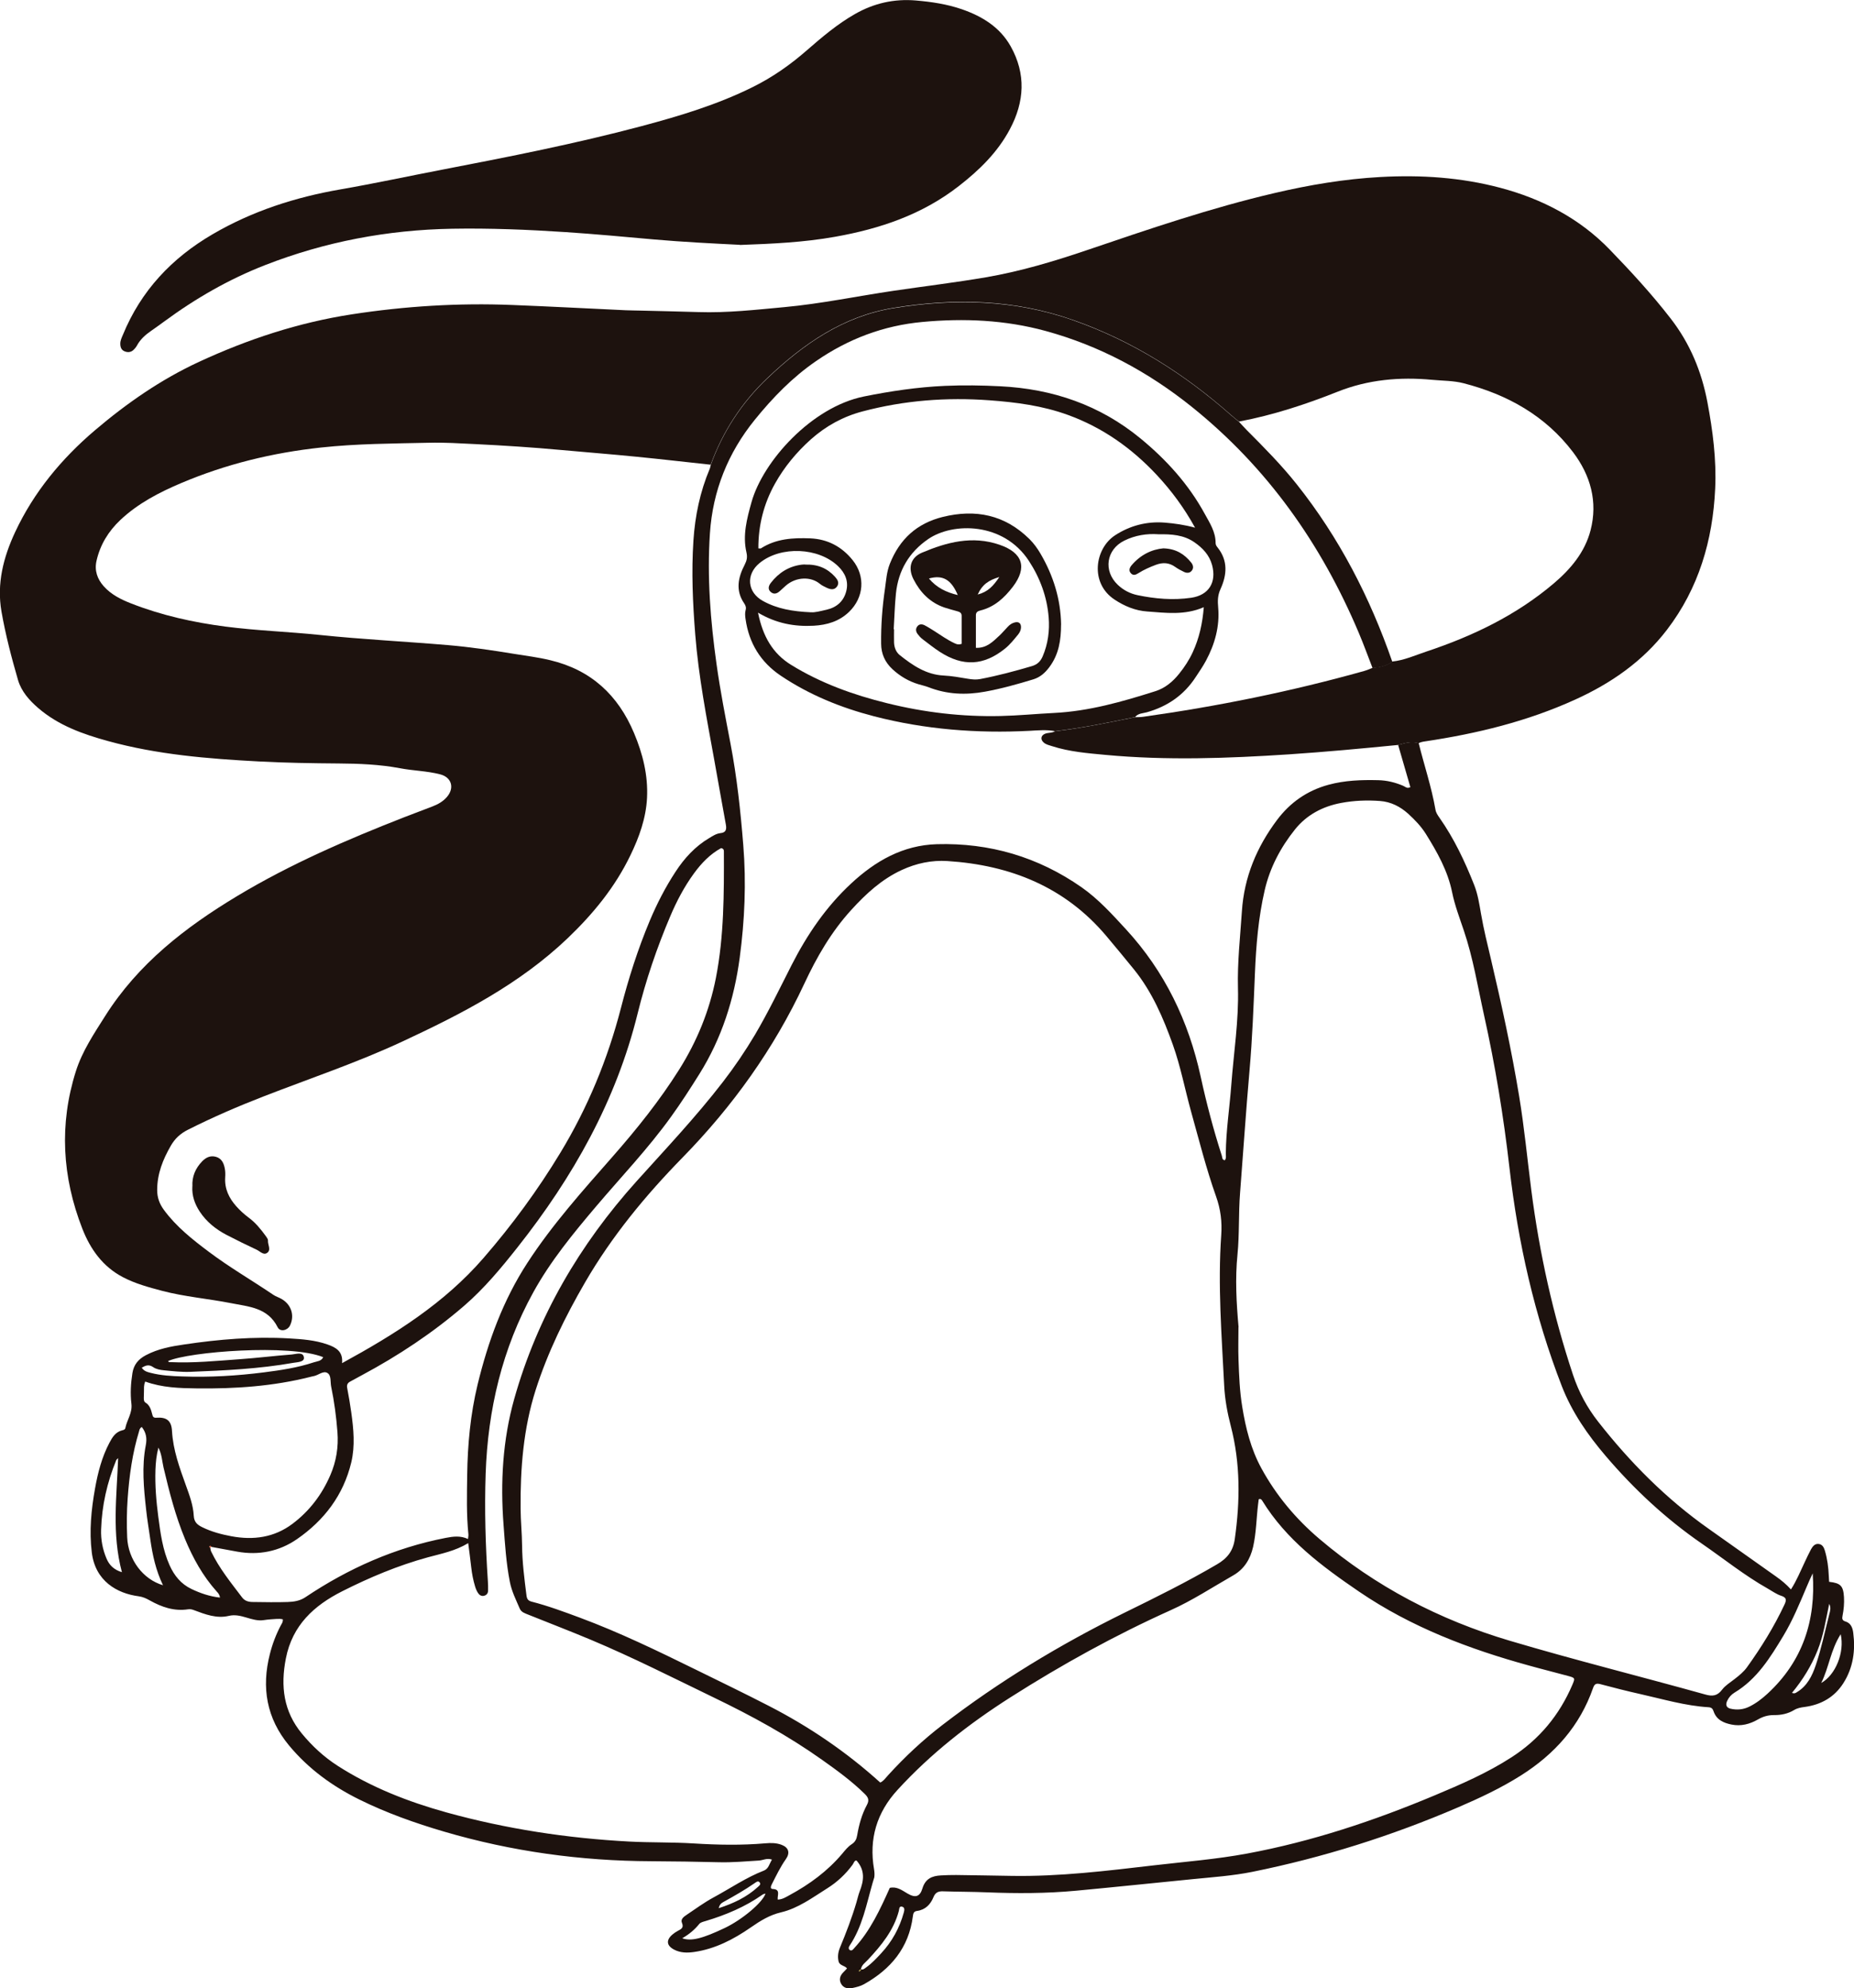 <svg xmlns="http://www.w3.org/2000/svg" xmlns:xlink="http://www.w3.org/1999/xlink" id="Calque_1" x="0px" y="0px" width="249.873px" height="267.999px" viewBox="-12.435 0.501 249.873 267.999" xml:space="preserve"><g>	<defs>		<rect id="SVGID_1_" x="-12.436" y="0.501" width="249.873" height="267.999"></rect>	</defs>	<clipPath id="SVGID_2_">		<use xlink:href="#SVGID_1_"></use>	</clipPath>	<g clip-path="url(#SVGID_2_)">		<path fill="#1D120E" d="M83.359,63.14c-3.334-0.355-6.668-0.747-10.011-1.075c-3.388-0.337-6.776-0.601-10.165-0.911   c-3.844-0.355-7.697-0.602-11.559-0.793c-2.068-0.1-4.145-0.236-6.213-0.182c-4.872,0.109-9.745,0.119-14.609,0.647   c-6.504,0.702-12.77,2.231-18.781,4.773c-2.97,1.257-5.83,2.732-8.226,4.982c-1.621,1.53-2.732,3.343-3.224,5.52   c-0.292,1.302,0.1,2.45,0.992,3.443c1.021,1.13,2.341,1.776,3.717,2.313c4.09,1.594,8.343,2.542,12.697,3.106   c4.199,0.546,8.434,0.683,12.643,1.12c5.766,0.601,11.559,0.883,17.333,1.375c2.979,0.255,5.93,0.692,8.881,1.175   c1.63,0.264,3.261,0.464,4.882,0.856c5.502,1.312,9.146,4.691,11.304,9.829c1.175,2.788,1.895,5.675,1.749,8.717   c-0.137,2.76-1.057,5.31-2.25,7.77c-2.067,4.281-4.991,7.852-8.435,11.149c-6.485,6.194-14.264,10.193-22.251,13.918   c-6.094,2.842-12.471,4.981-18.737,7.413c-3.479,1.349-6.895,2.823-10.229,4.51c-0.993,0.5-1.722,1.175-2.269,2.123   c-1.074,1.856-1.849,3.789-1.849,5.993c0,1.028,0.319,1.875,0.911,2.678c1.658,2.259,3.826,3.971,6.029,5.628   c2.797,2.104,5.83,3.862,8.727,5.821c0.337,0.228,0.746,0.345,1.102,0.555c1.312,0.757,1.777,2.223,1.139,3.562   c-0.328,0.692-1.338,0.911-1.666,0.255c-1.33-2.669-3.898-2.777-6.322-3.261c-3.069-0.602-6.193-0.855-9.227-1.647   c-1.821-0.484-3.652-0.975-5.328-1.859c-2.705-1.421-4.372-3.761-5.456-6.539c-2.714-6.969-3.134-14.046-0.865-21.213   c0.856-2.697,2.432-5.047,3.935-7.424c4.445-7.042,10.793-11.969,17.816-16.195c7.132-4.29,14.719-7.569,22.443-10.594   c1.284-0.5,2.578-0.974,3.861-1.475c0.738-0.282,1.422-0.665,1.949-1.275c1.057-1.221,0.639-2.651-0.9-3.052   c-1.786-0.464-3.645-0.483-5.447-0.829c-2.725-0.51-5.475-0.62-8.244-0.638c-3.588-0.027-7.186-0.082-10.766-0.273   c-6.85-0.364-13.682-0.919-20.321-2.75c-3.388-0.929-6.686-2.104-9.409-4.454c-1.202-1.038-2.259-2.231-2.714-3.762   c-0.884-3.043-1.686-6.112-2.231-9.236c-0.656-3.771,0.255-7.314,1.84-10.712c2.522-5.392,6.248-9.883,10.738-13.708   c4.291-3.653,8.908-6.859,14.037-9.236c6.585-3.051,13.407-5.301,20.621-6.412c7.168-1.102,14.364-1.549,21.596-1.257   c5.102,0.2,10.202,0.474,15.303,0.71c0.646,0.028,1.293,0.028,1.932,0.046c2.623,0.064,5.246,0.119,7.869,0.2   c3.861,0.128,7.715-0.31,11.567-0.665c4.956-0.455,9.819-1.484,14.729-2.204c4.135-0.61,8.297-1.111,12.413-1.812   c4.627-0.793,9.127-2.132,13.581-3.644c8.361-2.842,16.724-5.702,25.34-7.715c4.709-1.102,9.455-1.903,14.3-2.167   c5.456-0.301,10.858,0.055,16.141,1.458c5.62,1.493,10.685,4.126,14.737,8.316c2.87,2.969,5.685,6.021,8.226,9.309   c2.597,3.352,4.162,7.123,4.946,11.267c0.728,3.853,1.229,7.742,1.047,11.659c-0.319,6.95-2.214,13.426-6.503,19.028   c-3.261,4.263-7.561,7.232-12.416,9.428c-6.42,2.915-13.188,4.563-20.138,5.602c-0.318,0.045-0.638,0.1-0.92,0.255   c-0.966-0.31-1.868,0.009-2.788,0.237c-4.9,0.483-9.8,0.938-14.71,1.266c-8.225,0.537-16.45,0.838-24.675,0.072   c-2.423-0.228-4.864-0.419-7.205-1.174c-0.392-0.128-0.811-0.209-1.129-0.483c-0.483-0.41-0.41-0.957,0.164-1.193   c0.428-0.173,0.92-0.082,1.329-0.337c3.635-0.419,7.214-1.166,10.794-1.894c0.364-0.018,0.738,0,1.094-0.055   c10.055-1.412,19.983-3.425,29.767-6.167c0.391-0.109,0.773-0.282,1.156-0.428c0.947-0.091,1.877-0.264,2.659-0.856   c1.622-0.164,3.098-0.847,4.609-1.348c6.239-2.077,12.096-4.882,17.16-9.181c2.286-1.94,4.189-4.208,4.955-7.15   c1.002-3.862,0-7.415-2.351-10.53c-3.734-4.928-8.854-7.778-14.755-9.3c-1.375-0.355-2.823-0.328-4.245-0.464   c-4.372-0.41-8.644-0.027-12.733,1.603c-4.327,1.721-8.727,3.161-13.298,4.026c-0.356-0.292-0.72-0.565-1.058-0.874   c-6.303-5.575-13.28-9.992-21.268-12.807c-7.961-2.806-16.059-2.979-24.247-1.64c-6.768,1.103-12.159,4.864-16.996,9.464   c-3.443,3.27-6.002,7.187-7.633,11.677H83.359z"></path>		<path fill="#1D120E" d="M175.982,100.904c0.92-0.228,1.821-0.547,2.787-0.237c0.738,2.987,1.731,5.911,2.26,8.962   c0.072,0.429,0.31,0.766,0.546,1.103c1.968,2.805,3.416,5.875,4.673,9.054c0.491,1.248,0.692,2.56,0.92,3.88   c0.354,2.086,0.874,4.135,1.356,6.194c1.431,6.093,2.761,12.196,3.78,18.373c0.701,4.225,1.103,8.487,1.648,12.732   c1.094,8.462,2.924,16.76,5.62,24.866c0.765,2.295,1.886,4.391,3.38,6.294c4.308,5.501,9.19,10.42,14.928,14.464   c3.007,2.122,6.012,4.264,9.018,6.387c0.711,0.5,1.395,1.046,2.041,1.767c0.782-1.212,1.284-2.479,1.867-3.699   c0.272-0.583,0.547-1.165,0.848-1.73c0.228-0.409,0.546-0.792,1.083-0.692c0.455,0.082,0.646,0.465,0.774,0.885   c0.328,1.109,0.482,2.239,0.528,3.397c0.009,0.272,0.027,0.546,0.046,0.81c1.548,0.174,1.912,0.546,2.003,2.067   c0.046,0.829-0.026,1.657-0.19,2.478c-0.082,0.411-0.082,0.666,0.418,0.812c0.702,0.219,0.938,0.855,1.021,1.521   c0.31,2.395-0.01,4.69-1.322,6.767c-1.211,1.913-3.014,2.925-5.229,3.224c-0.509,0.064-0.982,0.146-1.429,0.42   c-0.811,0.491-1.74,0.684-2.651,0.674c-0.818-0.009-1.502,0.182-2.204,0.584c-1.102,0.637-2.296,0.955-3.579,0.692   c-1.075-0.219-2.03-0.639-2.414-1.795c-0.118-0.348-0.282-0.511-0.673-0.538c-3.144-0.191-6.148-1.092-9.2-1.775   c-1.795-0.401-3.581-0.857-5.356-1.33c-0.546-0.146-0.811-0.073-1.01,0.511c-1.786,5.127-5.175,8.916-9.729,11.794   c-2.696,1.705-5.575,3.052-8.479,4.3c-8.937,3.843-18.182,6.759-27.718,8.689c-2.623,0.528-5.283,0.711-7.942,0.975   c-5.266,0.52-10.53,1.074-15.803,1.567c-4,0.373-7.998,0.382-12.006,0.219c-1.977-0.082-3.962-0.073-5.939-0.137   c-0.619-0.019-1.02,0.146-1.274,0.773c-0.4,0.983-1.083,1.713-2.204,1.868c-0.464,0.062-0.527,0.318-0.583,0.745   c-0.546,4.227-2.978,7.114-6.585,9.137c-0.474,0.264-1.029,0.4-1.566,0.511c-0.629,0.127-1.239,0-1.549-0.63   c-0.264-0.546-0.1-1.074,0.346-1.503c0.164-0.155,0.311-0.327,0.483-0.509c-0.327-0.42-0.993-0.355-1.139-0.948   c-0.155-0.654-0.055-1.275,0.2-1.886c0.829-1.994,1.604-4.016,2.213-6.084c0.146-0.482,0.246-0.984,0.429-1.457   c0.556-1.422,0.774-2.814-0.419-4.163c-0.282-0.054-0.373,0.338-0.537,0.565c-0.938,1.274-2.077,2.342-3.416,3.18   c-1.985,1.247-3.908,2.686-6.212,3.232c-1.558,0.364-2.796,1.139-4.081,2.031c-2.312,1.603-4.8,2.905-7.65,3.316   c-0.93,0.135-1.84,0.126-2.696-0.32c-1.029-0.546-1.103-1.293-0.2-2.05c0.209-0.172,0.438-0.336,0.683-0.464   c0.446-0.246,0.874-0.4,0.573-1.11c-0.209-0.493,0.283-0.829,0.666-1.085c1.184-0.792,2.341-1.647,3.588-2.321   c2.26-1.221,4.391-2.688,6.805-3.626c0.619-0.246,0.72-0.894,1.074-1.475c-0.664-0.248-1.202,0.091-1.758,0.126   c-1.795,0.11-3.58,0.274-5.383,0.228c-3.042-0.072-6.075-0.126-9.117-0.137c-9.491-0.035-18.801-1.312-27.918-3.988   c-3.936-1.156-7.787-2.522-11.468-4.345c-3.625-1.795-6.84-4.136-9.445-7.277c-3.032-3.661-3.734-7.798-2.577-12.325   c0.336-1.338,0.828-2.631,1.475-3.86c0.128-0.238,0.311-0.456,0.265-0.812c-0.538-0.128-1.084-0.018-1.612,0   c-0.318,0.018-0.637,0.064-0.956,0.108c-1.621,0.247-3.033-0.975-4.709-0.572c-1.631,0.391-3.179-0.201-4.7-0.774   c-0.264-0.102-0.51-0.156-0.802-0.11c-1.867,0.283-3.543-0.301-5.138-1.193c-0.482-0.272-0.929-0.482-1.512-0.564   c-2.914-0.382-5.838-2.049-6.312-5.894c-0.364-2.923-0.073-5.783,0.437-8.644c0.383-2.141,0.92-4.226,1.94-6.157   c0.392-0.747,0.819-1.448,1.722-1.676c0.191-0.045,0.383-0.1,0.419-0.301c0.218-1.102,0.975-2.041,0.819-3.288   c-0.164-1.366-0.082-2.75,0.137-4.125c0.183-1.149,0.803-1.877,1.822-2.414c1.621-0.857,3.379-1.186,5.137-1.439   c4.691-0.701,9.418-1.094,14.164-0.82c1.739,0.1,3.498,0.228,5.155,0.812c1.12,0.392,2.131,0.92,1.977,2.522   c7.123-3.889,13.79-8.08,19.073-14.183c3.844-4.435,7.296-9.135,10.329-14.145c3.698-6.095,6.394-12.625,8.179-19.529   c1.029-4.007,2.287-7.951,3.89-11.777c0.966-2.295,2.095-4.5,3.462-6.585c1.192-1.831,2.641-3.425,4.545-4.554   c0.474-0.283,0.938-0.602,1.502-0.666c0.748-0.073,0.865-0.473,0.748-1.147c-0.547-2.942-1.048-5.894-1.586-8.835   c-1.011-5.565-2.095-11.13-2.541-16.778c-0.337-4.226-0.527-8.461-0.246-12.697c0.219-3.316,0.893-6.559,2.195-9.646   c0.072-0.164,0.092-0.346,0.137-0.52c1.631-4.49,4.189-8.407,7.633-11.677c4.837-4.6,10.22-8.362,16.996-9.464   c8.188-1.33,16.295-1.166,24.247,1.64c7.987,2.814,14.965,7.232,21.268,12.807c0.347,0.3,0.701,0.583,1.058,0.875   c0.346,0.364,0.674,0.747,1.028,1.102c2.341,2.35,4.673,4.7,6.74,7.305c5.73,7.205,9.883,15.266,12.889,23.937   c-0.792,0.592-1.712,0.765-2.659,0.856c-0.619-1.585-1.194-3.188-1.858-4.754c-5.046-11.96-12.315-22.279-22.498-30.459   c-5.894-4.728-12.424-8.243-19.72-10.238c-5.438-1.485-10.994-1.73-16.586-1.211c-5.237,0.483-10.002,2.277-14.355,5.283   c-3.188,2.195-5.829,4.918-8.242,7.897c-3.617,4.463-5.666,9.573-6.049,15.293C82.849,78.269,83.313,84.153,84.133,90   c0.501,3.598,1.203,7.169,1.886,10.739c0.865,4.527,1.357,9.109,1.722,13.69c0.41,5.056,0.191,10.12-0.482,15.166   c-0.748,5.593-2.424,10.856-5.43,15.665c-1.221,1.95-2.469,3.892-3.816,5.757c-3.068,4.273-6.703,8.081-10.092,12.078   c-3.105,3.663-6.148,7.368-8.471,11.578c-4.199,7.604-6.139,15.84-6.431,24.482c-0.164,4.837-0.019,9.665,0.3,14.491   c0.028,0.411,0.037,0.829,0.028,1.24c0,0.354-0.183,0.619-0.538,0.71c-0.363,0.091-0.646-0.1-0.819-0.374   c-0.173-0.263-0.301-0.572-0.392-0.873c-0.255-0.838-0.42-1.695-0.52-2.569c-0.118-1.074-0.264-2.14-0.41-3.278   c-1.775,1.074-3.643,1.42-5.446,1.912c-4.017,1.102-7.833,2.704-11.531,4.572c-3.808,1.921-6.722,4.581-7.597,9.054   c-0.737,3.744-0.318,7.151,2.168,10.147c1.385,1.676,2.969,3.142,4.809,4.326c4.537,2.914,9.492,4.846,14.666,6.285   c8.069,2.23,16.276,3.479,24.629,3.926c2.896,0.155,5.802,0.071,8.698,0.255c3.225,0.201,6.44,0.264,9.664-0.018   c0.737-0.064,1.476-0.064,2.187,0.208c0.947,0.364,1.156,1.085,0.573,1.914c-0.747,1.057-1.302,2.222-1.886,3.369   c-0.118,0.228-0.3,0.647,0.092,0.666c1.139,0.035,0.602,0.882,0.691,1.43c0.639-0.02,1.103-0.338,1.576-0.592   c2.696-1.457,5.138-3.243,7.123-5.603c0.383-0.455,0.756-0.938,1.266-1.267c0.465-0.301,0.656-0.674,0.747-1.229   c0.237-1.41,0.62-2.796,1.303-4.062c0.364-0.665,0.173-1.048-0.319-1.521c-1.748-1.713-3.725-3.152-5.719-4.565   c-4.592-3.261-9.528-5.956-14.592-8.396c-5.512-2.669-10.977-5.438-16.623-7.807c-2.761-1.156-5.557-2.23-8.326-3.343   c-0.464-0.191-0.992-0.327-1.211-0.847c-0.501-1.176-1.084-2.314-1.33-3.599c-0.501-2.54-0.656-5.109-0.848-7.678   c-0.438-5.737-0.118-11.45,1.439-16.978c3.125-11.096,8.817-20.814,16.505-29.357c3.944-4.381,7.988-8.661,11.595-13.335   c1.576-2.04,3.023-4.172,4.346-6.394c1.803-3.06,3.342-6.258,4.945-9.409c2.086-4.09,4.637-7.842,8.025-10.985   c3.26-3.033,6.967-5.156,11.539-5.292c7.122-0.201,13.653,1.721,19.501,5.802c2.276,1.594,4.127,3.643,6.003,5.683   c5.219,5.675,8.426,12.361,10.056,19.838c0.783,3.599,1.722,7.158,2.851,10.667c0.073,0.236,0.02,0.572,0.41,0.61   c0.21-0.283,0.128-0.61,0.128-0.911c0.027-3.089,0.509-6.148,0.737-9.219c0.328-4.362,1.021-8.697,0.901-13.08   c-0.091-3.461,0.301-6.886,0.528-10.329c0.301-4.618,1.995-8.663,4.737-12.324c1.767-2.359,4.062-3.962,6.932-4.745   c2.213-0.601,4.453-0.674,6.712-0.62c1.167,0.027,2.277,0.3,3.353,0.756c0.273,0.109,0.501,0.428,0.974,0.183   c-0.546-1.867-1.092-3.753-1.638-5.647L175.982,100.904z M103.307,266.214c0.172-0.009,0.291-0.073,0.273-0.274   c0.318,0.11,0.519-0.1,0.737-0.263c0.756-0.538,1.385-1.221,2.004-1.886c1.467-1.576,2.478-3.416,3.052-5.492   c0.091-0.329,0.164-0.712-0.256-0.803c-0.383-0.081-0.355,0.356-0.41,0.584c-0.701,2.631-2.358,4.645-4.162,6.575   c-0.364,0.394-0.865,0.702-0.956,1.312c-0.155,0.027-0.237,0.127-0.282,0.264l-0.037,0.037l0.027-0.046L103.307,266.214z    M16.011,208.994c-0.036-0.108-0.109-0.164-0.183-0.091c-0.072,0.073-0.027,0.154,0.073,0.21c0.036,0.172,0.046,0.362,0.128,0.528   c1.084,2.258,2.659,4.189,4.162,6.175c0.373,0.502,0.902,0.619,1.467,0.619c1.566,0.018,3.133,0.055,4.691,0   c0.811-0.026,1.63-0.146,2.367-0.637c5.803-3.891,12.069-6.677,18.945-8.008c0.993-0.19,1.969-0.318,2.979,0.155   c0.027-0.272,0.073-0.456,0.055-0.628c-0.273-2.669-0.2-5.337-0.164-8.006c0.055-4.109,0.438-8.188,1.403-12.188   c1.412-5.802,3.425-11.351,6.713-16.404c3.353-5.165,7.451-9.719,11.485-14.319c3.262-3.717,6.331-7.541,8.963-11.722   c2.404-3.818,4.081-7.917,4.955-12.361c1.103-5.647,1.094-11.349,1.075-17.06c0-0.191-0.036-0.364-0.374-0.437   c-1.457,0.792-2.632,2.003-3.643,3.388c-1.312,1.794-2.342,3.752-3.207,5.793c-1.803,4.244-3.287,8.599-4.391,13.08   c-2.904,11.812-8.734,22.115-16.213,31.57c-2.195,2.777-4.463,5.51-7.158,7.842c-4.236,3.661-8.872,6.731-13.8,9.372   c-0.528,0.282-1.048,0.574-1.575,0.857c-0.374,0.199-0.492,0.473-0.401,0.901c0.21,1.084,0.392,2.176,0.546,3.271   c0.311,2.239,0.529,4.49,0,6.721c-1.064,4.428-3.661,7.824-7.332,10.357c-2.377,1.639-5.137,2.204-8.043,1.676   c-1.174-0.219-2.35-0.429-3.516-0.647L16.011,208.994z M107.46,254.974c0.956-0.236,1.657,0.31,2.413,0.756   c1.039,0.61,1.668,0.465,2.014-0.691c0.4-1.322,1.312-1.687,2.486-1.749c0.692-0.037,1.385-0.063,2.067-0.055   c2.487,0.026,4.974,0.081,7.46,0.117c6.466,0.11,12.86-0.684,19.265-1.429c4.153-0.483,8.343-0.812,12.46-1.576   c8.726-1.621,17.096-4.408,25.267-7.833c3.562-1.494,7.104-3.024,10.376-5.138c3.77-2.432,6.466-5.692,8.215-9.782   c0.383-0.902,0.383-0.929-0.593-1.194c-1.73-0.473-3.47-0.9-5.2-1.384c-8.115-2.23-15.912-5.183-22.936-9.964   c-5.009-3.416-9.837-6.995-13.08-12.288c-0.1-0.154-0.219-0.283-0.464-0.173c-0.026,0.209-0.045,0.437-0.082,0.655   c-0.236,1.914-0.245,3.854-0.674,5.757c-0.383,1.667-1.212,3.007-2.678,3.845c-2.797,1.594-5.492,3.378-8.444,4.699   c-7.486,3.37-14.646,7.323-21.569,11.731c-5.582,3.553-10.748,7.587-15.228,12.479c-2.807,3.06-3.871,6.612-3.17,10.693   c0.063,0.374,0.082,0.728,0.036,1.093c-0.082,0.263-0.164,0.52-0.237,0.782c-0.828,2.896-1.375,5.885-3.105,8.454   c-0.137,0.199-0.164,0.473,0.082,0.591c0.246,0.119,0.41-0.118,0.564-0.29c2.177-2.359,3.488-5.229,4.782-8.107H107.46z    M106.185,240.783c0.492-0.237,0.774-0.675,1.111-1.039c2.241-2.459,4.663-4.718,7.296-6.741   c7.65-5.883,15.876-10.866,24.52-15.119c4.217-2.067,8.416-4.144,12.47-6.522c1.375-0.8,2.177-1.793,2.404-3.434   c0.72-5.108,0.765-10.165-0.537-15.201c-0.465-1.786-0.802-3.607-0.893-5.447c-0.338-6.759-0.875-13.517-0.4-20.293   c0.127-1.786-0.073-3.471-0.702-5.237c-1.32-3.717-2.286-7.569-3.352-11.386c-0.838-3.016-1.412-6.095-2.469-9.055   c-1.293-3.615-2.796-7.113-5.229-10.128c-1.21-1.503-2.459-2.988-3.697-4.473c-5.594-6.658-12.971-9.6-21.451-10.146   c-2.131-0.137-4.198,0.3-6.166,1.211c-2.695,1.248-4.809,3.197-6.776,5.356c-2.706,2.96-4.682,6.385-6.357,9.982   c-4.099,8.771-9.655,16.522-16.404,23.418c-5.01,5.127-9.528,10.603-13.135,16.824c-2.687,4.636-5.037,9.418-6.667,14.527   c-1.648,5.182-2.068,10.557-2.022,15.967c0.009,1.657,0.183,3.307,0.2,4.965c0.019,2.269,0.31,4.499,0.592,6.738   c0.064,0.493,0.219,0.712,0.701,0.84c2.232,0.573,4.382,1.375,6.541,2.176c5.311,1.977,10.401,4.446,15.484,6.941   c3.297,1.621,6.621,3.224,9.891,4.909c5.466,2.805,10.521,6.24,15.084,10.375L106.185,240.783z M154.478,179.383   c0,1.475-0.046,2.951,0.009,4.417c0.073,2.113,0.154,4.227,0.502,6.331c0.464,2.877,1.165,5.683,2.567,8.26   c2.004,3.682,4.664,6.852,7.852,9.556c7.552,6.413,16.15,10.895,25.632,13.709c8.735,2.596,17.578,4.8,26.359,7.249   c0.929,0.266,1.612,0.21,2.25-0.637c0.428-0.574,1.093-0.975,1.677-1.431c0.619-0.481,1.238-0.975,1.693-1.611   c1.912-2.66,3.635-5.43,5.027-8.398c0.274-0.582,0.383-0.976-0.418-1.229c-0.647-0.21-1.221-0.637-1.821-0.975   c-3.134-1.767-5.939-4.035-8.891-6.066c-4.846-3.343-9.117-7.323-12.926-11.786c-2.432-2.852-4.554-5.894-5.929-9.427   c-3.68-9.5-5.902-19.355-7.06-29.457c-0.792-6.913-1.912-13.764-3.425-20.558c-0.847-3.817-1.466-7.688-2.724-11.404   c-0.572-1.704-1.22-3.397-1.575-5.146c-0.592-2.915-2.013-5.42-3.543-7.879c-0.639-1.021-1.477-1.886-2.358-2.696   c-1.085-0.983-2.342-1.63-3.827-1.74c-1.748-0.127-3.488-0.064-5.228,0.264c-2.496,0.464-4.654,1.612-6.221,3.57   c-1.94,2.423-3.389,5.156-4.09,8.216c-0.847,3.68-1.157,7.423-1.312,11.185c-0.182,4.372-0.345,8.744-0.728,13.098   c-0.483,5.502-0.848,11.012-1.275,16.515c-0.219,2.759-0.073,5.529-0.347,8.279c-0.328,3.27-0.146,6.53,0.146,9.801   L154.478,179.383z M7.139,186.716c-0.227,0.537-0.154,0.955-0.173,1.366c-0.009,0.271-0.009,0.555-0.019,0.827   c0,0.228,0,0.501,0.201,0.63c0.619,0.373,0.773,0.983,0.938,1.611c0.064,0.236,0.109,0.482,0.538,0.446   c1.384-0.1,2.05,0.383,2.122,1.795c0.146,2.567,1.012,4.927,1.867,7.305c0.482,1.338,0.992,2.687,1.065,4.117   c0.046,0.847,0.483,1.22,1.139,1.538c1.248,0.619,2.577,0.967,3.926,1.221c2.97,0.557,5.784,0.175,8.243-1.676   c2.287-1.72,3.972-3.944,5.101-6.566c0.802-1.85,1.112-3.789,0.957-5.794c-0.155-2.059-0.429-4.116-0.848-6.138   c-0.128-0.621,0.036-1.477-0.474-1.812c-0.583-0.392-1.248,0.301-1.903,0.409c-0.137,0.018-0.273,0.063-0.401,0.091   c-5.027,1.275-10.156,1.622-15.311,1.559c-2.314-0.029-4.674-0.091-6.986-0.929H7.139z M231.873,212.573   c-0.283,0.61-0.575,1.221-0.829,1.851c-0.948,2.239-1.877,4.499-3.134,6.584c-1.759,2.915-3.543,5.82-6.576,7.643   c-0.438,0.265-0.774,0.647-0.993,1.12c-0.246,0.537-0.1,0.92,0.465,1.048c0.873,0.199,1.74,0.117,2.55-0.291   c0.911-0.456,1.704-1.066,2.451-1.758c4.709-4.355,6.512-9.847,6.066-16.188V212.573z M17.213,215.843   c-0.055-0.427-0.264-0.628-0.446-0.829c-1.867-2.085-3.197-4.49-4.263-7.059c-1.293-3.115-2.123-6.365-2.896-9.637   c-0.2-0.865-0.228-1.784-0.692-2.695c-0.272,1.057-0.364,2.012-0.4,2.986c-0.073,2.123,0.109,4.236,0.382,6.332   c0.292,2.23,0.592,4.473,1.531,6.558c0.628,1.393,1.539,2.514,2.932,3.179c1.203,0.574,2.46,1.011,3.863,1.165H17.213z    M6.666,192.844c-0.283,0.184-0.301,0.374-0.347,0.548c-0.911,2.961-1.33,6.012-1.548,9.089c-0.128,1.74-0.137,3.498-0.064,5.247   c0.127,2.997,2.132,5.657,4.828,6.448c-0.957-1.977-1.403-4.025-1.703-6.11c-0.191-1.366-0.43-2.724-0.574-4.099   c-0.319-2.879-0.602-5.775-0.046-8.653c0.183-0.939,0.055-1.713-0.538-2.47H6.666z M10.218,183.963   c0.063,0.155,0.21,0.138,0.327,0.138c3.088,0.146,6.158-0.164,9.228-0.383c2.387-0.164,4.755-0.464,7.132-0.646   c0.564-0.047,1.521-0.411,1.621,0.409c0.073,0.619-0.865,0.619-1.447,0.719c-4.582,0.811-9.219,1.03-13.854,1.211   c-1.193,0.047-2.387-0.091-3.579-0.208c-0.492-0.046-1.039-0.146-1.431-0.42c-0.602-0.418-1.029-0.228-1.548,0.073   c0.328,0.493,0.783,0.583,1.229,0.701c1.385,0.355,2.815,0.429,4.227,0.475c3.68,0.136,7.359-0.084,11.012-0.548   c2.27-0.29,4.546-0.628,6.732-1.357c0.445-0.145,1.01-0.145,1.256-0.692c-4.472-1.812-18.125-0.736-20.895,0.52L10.218,183.963z    M3.996,212.418c-1.384-5.199-0.691-10.256-0.51-15.374c-0.137,0.146-0.219,0.19-0.254,0.272c-1.23,2.998-1.941,6.122-2.041,9.365   c-0.045,1.337,0.2,2.65,0.729,3.897C2.293,211.463,2.903,212.082,3.996,212.418z M79.516,261.759   c1.184,0.438,2.723,0.047,5.729-1.384c2.35-1.121,5.082-3.416,5.492-4.636c-0.146,0.046-0.282,0.055-0.383,0.128   c-2.35,1.656-4.954,2.75-7.688,3.57c-0.3,0.091-0.683,0.173-0.855,0.392C81.182,260.611,80.436,261.23,79.516,261.759z    M229.085,228.688c0.355,0.126,0.501,0,0.646-0.093c1.395-0.829,2.059-2.185,2.551-3.635c0.765-2.257,1.238-4.59,1.83-6.894   c0.119-0.446,0.247-0.884-0.018-1.377c-0.446,2.123-0.765,4.273-1.576,6.295c-0.829,2.06-1.968,3.926-3.442,5.703H229.085z    M233.021,227.348c1.93-1.065,3.179-4.136,2.622-6.568C234.286,222.902,234.059,225.28,233.021,227.348z M84.434,257.706   c1.994-0.647,3.771-1.485,5.265-2.852c0.183-0.173,0.491-0.364,0.219-0.654c-0.191-0.21-0.429-0.02-0.61,0.108   c-1.348,0.938-2.778,1.749-4.208,2.542C84.825,257.006,84.543,257.169,84.434,257.706z"></path>		<path fill="#1D120E" d="M87.275,33.501c-3.807-0.191-7.67-0.383-11.514-0.72c-3.98-0.355-7.969-0.729-11.959-0.993   c-5.101-0.336-10.201-0.546-15.311-0.456c-8.682,0.155-17.088,1.74-25.195,4.901c-4.881,1.903-9.372,4.49-13.58,7.587   c-0.592,0.438-1.193,0.866-1.795,1.285c-0.764,0.528-1.447,1.138-1.895,1.967C5.9,47.309,5.709,47.528,5.509,47.71   c-0.347,0.3-0.774,0.31-1.175,0.137c-0.429-0.182-0.557-0.574-0.557-1.02c0-0.429,0.184-0.802,0.348-1.185   c2.432-5.948,6.594-10.356,12.086-13.562c5.347-3.125,11.141-4.992,17.225-6.048c4.572-0.792,9.117-1.776,13.672-2.651   c9.035-1.739,18.053-3.516,26.951-5.884c5.119-1.366,10.174-2.887,14.947-5.256c2.669-1.32,5.055-2.997,7.287-4.945   c2.049-1.785,4.117-3.543,6.494-4.9c2.551-1.458,5.256-2.077,8.207-1.831c2.121,0.182,4.207,0.492,6.211,1.185   c2.725,0.947,5.109,2.395,6.567,4.982c2.095,3.734,1.876,7.487-0.109,11.203c-1.658,3.115-4.107,5.493-6.867,7.642   c-4.937,3.853-10.63,5.766-16.687,6.841c-4.227,0.756-8.498,0.947-12.824,1.102L87.275,33.501z"></path>		<path fill="#1D120E" d="M13.497,160.409c-0.073-1.319,0.409-2.432,1.312-3.369c0.501-0.52,1.111-0.82,1.857-0.61   c0.774,0.217,1.057,0.855,1.193,1.557c0.082,0.4,0.082,0.829,0.055,1.238c-0.09,1.531,0.52,2.778,1.504,3.882   c0.491,0.546,1.029,1.046,1.629,1.492c0.939,0.684,1.668,1.585,2.342,2.514c0.127,0.184,0.31,0.411,0.291,0.61   c-0.036,0.537,0.41,1.176-0.027,1.585c-0.52,0.484-1.011-0.126-1.475-0.345c-1.375-0.647-2.742-1.312-4.09-2.014   c-1.439-0.756-2.697-1.758-3.607-3.142c-0.674-1.03-1.066-2.141-0.992-3.39L13.497,160.409z"></path>		<path fill="#1D120E" d="M129.757,99.055c-1.147-0.219-2.295-0.109-3.442-0.045c-7.077,0.364-14.082-0.182-20.94-1.958   c-4.472-1.156-8.735-2.887-12.597-5.483c-2.705-1.822-4.272-4.382-4.729-7.615c-0.062-0.419-0.1-0.82,0.01-1.229   c0.092-0.337,0-0.611-0.2-0.902c-1.202-1.749-0.811-3.516,0.073-5.21c0.291-0.574,0.382-1.011,0.236-1.648   c-0.537-2.323,0.064-4.564,0.684-6.786c1.539-5.492,8.088-12.815,15.156-14.236c3.625-0.729,7.232-1.267,10.921-1.431   c2.486-0.109,4.963-0.072,7.441,0.055c7.05,0.347,13.435,2.523,18.927,7.05c3.471,2.86,6.459,6.157,8.626,10.129   c0.684,1.248,1.485,2.45,1.476,3.962c0,0.246,0.137,0.428,0.282,0.61c1.413,1.776,1.239,3.698,0.374,5.592   c-0.383,0.838-0.392,1.594-0.31,2.487c0.219,2.532-0.447,4.918-1.64,7.15c-0.41,0.765-0.911,1.494-1.394,2.223   c-1.576,2.423-3.799,3.953-6.567,4.736c-0.547,0.155-1.193,0.127-1.603,0.656c-3.59,0.729-7.169,1.476-10.804,1.895H129.757z    M89.734,83.115c0.646,3.161,1.959,5.474,4.481,7.022c3.999,2.46,8.353,4.026,12.89,5.146c5.027,1.248,10.137,1.849,15.31,1.73   c2.396-0.054,4.782-0.291,7.169-0.41c4.736-0.228,9.245-1.521,13.718-2.942c1.312-0.419,2.331-1.284,3.179-2.341   c0.728-0.902,1.356-1.867,1.84-2.915c0.864-1.876,1.312-3.862,1.484-6.057c-2.597,1.12-5.146,0.756-7.65,0.574   c-1.559-0.109-3.016-0.702-4.364-1.594c-3.388-2.222-2.668-6.895,0.056-8.671c1.994-1.302,4.263-1.904,6.694-1.712   c1.33,0.109,2.642,0.291,4.09,0.683c-1.494-2.706-3.188-4.982-5.146-7.087c-3.389-3.634-7.332-6.421-12.005-8.115   c-3.407-1.239-6.949-1.703-10.548-1.967c-5.792-0.428-11.485,0.009-17.104,1.494c-2.633,0.692-4.955,1.968-6.978,3.771   c-1.931,1.73-3.58,3.716-4.846,5.984c-1.503,2.696-2.241,5.602-2.231,8.708c0.173,0,0.282,0.037,0.346,0   c2.041-1.312,4.326-1.439,6.649-1.348c2.351,0.1,4.253,1.121,5.711,2.933c1.749,2.177,1.521,5.046-0.483,6.977   c-1.329,1.284-2.979,1.767-4.771,1.867c-2.578,0.137-5.037-0.3-7.506-1.767L89.734,83.115z M143.638,72.512   c-1.493-0.1-3.068,0.127-4.554,0.865c-2.433,1.203-2.842,4.081-0.874,5.948c0.756,0.72,1.657,1.184,2.65,1.394   c2.396,0.5,4.81,0.71,7.25,0.355c2.368-0.346,3.443-2.077,2.814-4.409c-0.374-1.366-1.274-2.304-2.395-3.079   c-1.439-0.993-3.079-1.102-4.893-1.065V72.512z M96.875,83.023c0.483,0.064,1.285-0.155,2.086-0.337   c1.367-0.31,2.314-1.139,2.66-2.505c0.337-1.321-0.146-2.441-1.102-3.361c-2.623-2.541-7.706-2.76-10.557-0.446   c-1.914,1.548-1.704,3.971,0.455,5.146c1.895,1.039,3.962,1.403,6.457,1.512V83.023z"></path>		<path fill="#E65131" d="M15.901,209.113c-0.101-0.047-0.146-0.137-0.073-0.21c0.073-0.073,0.146-0.027,0.183,0.091   C15.975,209.031,15.938,209.076,15.901,209.113z"></path>		<path fill="#B09B27" d="M103.58,265.939c0.018,0.199-0.102,0.255-0.273,0.272h0.009c0.046-0.126,0.128-0.228,0.282-0.255   L103.58,265.939z"></path>		<path fill="#B09B27" d="M103.307,266.212l-0.019,0.046l0.027-0.035L103.307,266.212z"></path>		<path fill="#1D120E" d="M130.567,84.708c0,2.058-0.292,4.008-1.585,5.729c-0.582,0.773-1.229,1.347-2.14,1.63   c-2.15,0.655-4.318,1.266-6.54,1.667c-2.597,0.474-5.12,0.364-7.596-0.602c-0.429-0.164-0.885-0.264-1.321-0.392   c-1.349-0.401-2.523-1.093-3.552-2.049c-0.993-0.929-1.504-2.049-1.513-3.424c-0.027-2.487,0.155-4.964,0.52-7.424   c0.163-1.129,0.218-2.25,0.655-3.352c1.32-3.325,3.644-5.447,7.123-6.312c4.435-1.093,8.379-0.291,11.695,2.988   c0.592,0.583,1.074,1.266,1.494,1.977c1.72,2.951,2.714,6.121,2.768,9.555L130.567,84.708z M108.024,85.31c0,0,0.027,0,0.036,0   c0,0.601-0.018,1.193,0,1.794c0.027,0.665,0.256,1.293,0.783,1.712c1.74,1.384,3.553,2.623,5.902,2.741   c1.103,0.055,2.195,0.255,3.279,0.437c0.556,0.091,1.102,0.146,1.648,0.037c2.351-0.446,4.655-1.065,6.95-1.739   c0.747-0.218,1.175-0.637,1.466-1.312c0.729-1.694,0.957-3.498,0.811-5.274c-0.219-2.742-1.156-5.301-2.668-7.606   c-3.416-5.228-10.221-5.228-13.562-2.942c-2.587,1.776-4.035,4.245-4.354,7.342c-0.164,1.603-0.201,3.215-0.301,4.818   L108.024,85.31z"></path>		<path fill="#1D120E" d="M144.394,74.416c1.686,0.055,2.806,0.792,3.708,1.904c0.273,0.336,0.383,0.756,0.063,1.129   c-0.273,0.319-0.665,0.31-1.011,0.146c-0.41-0.191-0.819-0.41-1.193-0.674c-0.819-0.592-1.676-0.637-2.604-0.291   c-0.819,0.309-1.613,0.656-2.351,1.12c-0.319,0.201-0.664,0.382-0.992,0.055c-0.383-0.374-0.209-0.783,0.062-1.111   c1.185-1.394,2.697-2.149,4.317-2.286V74.416z"></path>		<path fill="#1D120E" d="M96.065,76.602c1.749-0.055,3.005,0.519,4.017,1.622c0.355,0.391,0.656,0.838,0.282,1.348   c-0.364,0.501-0.893,0.383-1.375,0.155c-0.328-0.155-0.675-0.319-0.948-0.547c-1.166-0.965-3.15-0.965-4.562,0.255   c-0.273,0.237-0.547,0.492-0.811,0.738c-0.383,0.346-0.803,0.492-1.23,0.119c-0.445-0.392-0.264-0.865,0.027-1.239   c1.057-1.357,2.414-2.223,4.145-2.441c0.229-0.027,0.456-0.027,0.456-0.027V76.602z"></path>		<path fill="#1D120E" d="M119.082,87.824c1.484,0.055,2.304-0.847,3.179-1.649c0.401-0.373,0.756-0.811,1.139-1.202   c0.255-0.273,0.556-0.482,0.93-0.574c0.563-0.146,0.883,0.146,0.838,0.738c-0.028,0.337-0.174,0.619-0.374,0.875   c-0.556,0.674-1.093,1.366-1.785,1.922c-2.869,2.304-5.656,2.45-8.771,0.437c-0.812-0.528-1.566-1.13-2.332-1.712   c-0.254-0.191-0.473-0.437-0.664-0.692c-0.237-0.31-0.311-0.683-0.055-1.02c0.264-0.364,0.655-0.337,0.992-0.164   c0.446,0.228,0.875,0.51,1.303,0.774c0.893,0.565,1.749,1.193,2.715,1.64c0.245,0.109,0.491,0.255,0.974,0.091   c0-1.22,0-2.496,0-3.771c0-0.428-0.272-0.537-0.602-0.628c-0.573-0.164-1.157-0.31-1.721-0.5c-1.94-0.665-3.261-2.031-4.171-3.816   c-0.766-1.512-0.393-2.924,1.156-3.58c3.342-1.412,6.785-2.323,10.438-1.065c3.133,1.074,3.788,3.06,1.793,5.674   c-1.139,1.485-2.477,2.723-4.371,3.188c-0.338,0.082-0.602,0.228-0.602,0.628c0,1.466,0,2.924,0,4.427L119.082,87.824z    M116.65,80.71c-0.893-2.104-2.031-2.751-3.889-2.231C113.799,79.717,115.083,80.336,116.65,80.71z M119.337,80.637   c1.402-0.364,2.104-1.166,2.915-2.359C120.84,78.697,119.956,79.262,119.337,80.637z"></path>	</g></g></svg>